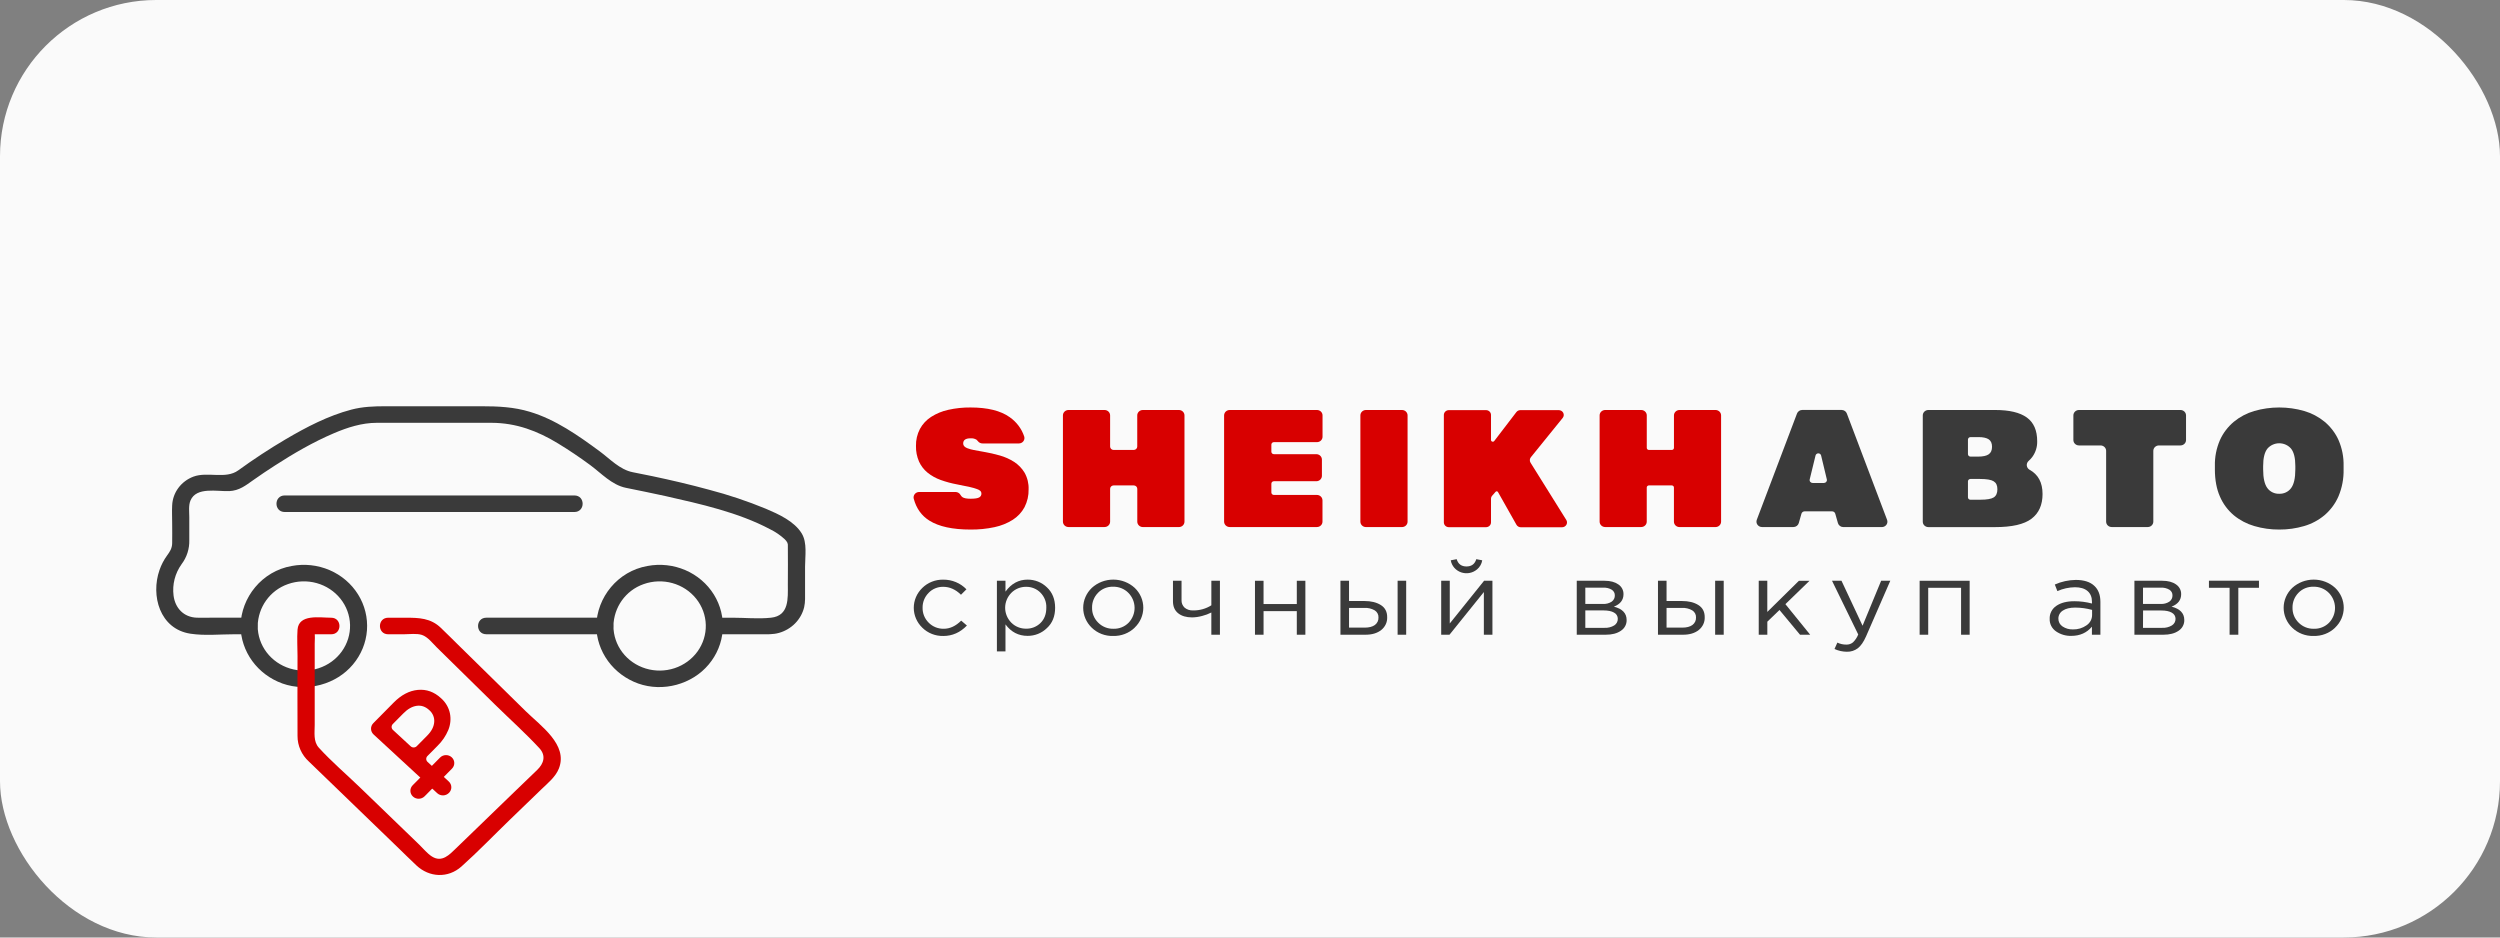 <?xml version="1.0" encoding="UTF-8"?> <svg xmlns="http://www.w3.org/2000/svg" width="800" height="300" viewBox="0 0 800 300" fill="none"><rect x="0" y="0" width="800" height="300" fill="#808080" stroke="none"/> <rect width="800" height="300" rx="50" fill="#FAFAFA"></rect> <path d="M196.298 200.311C196.408 194.396 200.131 188.955 205.975 186.914C208.927 185.865 212.149 185.753 215.172 186.594C218.194 187.435 220.86 189.186 222.781 191.592C224.703 193.997 225.78 196.932 225.855 199.97C225.93 203.007 225 205.988 223.201 208.48C221.401 210.972 218.825 212.844 215.848 213.824C212.87 214.805 209.647 214.842 206.646 213.931C203.645 213.019 201.024 211.207 199.163 208.758C197.302 206.308 196.298 203.349 196.298 200.311C196.234 196.905 190.747 196.897 190.811 200.311C190.857 204.331 192.164 208.243 194.559 211.53C196.955 214.818 200.326 217.327 204.228 218.726C212.185 221.553 221.478 218.991 226.778 212.639C229.404 209.522 230.971 205.7 231.267 201.692C231.564 197.685 230.574 193.686 228.433 190.241C226.293 186.796 223.105 184.071 219.304 182.438C215.504 180.805 211.274 180.343 207.192 181.114C197.67 182.784 190.98 191.146 190.811 200.311C190.747 203.725 196.234 203.725 196.298 200.311Z" fill="#3A3A3A"></path> <path d="M193.555 197.661H155.63C152.095 197.661 152.09 202.961 155.63 202.961H193.587C197.117 202.961 197.122 197.661 193.587 197.661H193.555Z" fill="#3A3A3A"></path> <path d="M82.46 200.311C82.569 194.396 86.292 188.954 92.132 186.914C95.084 185.864 98.305 185.751 101.328 186.591C104.351 187.432 107.018 189.182 108.94 191.587C110.862 193.992 111.94 196.927 112.016 199.964C112.092 203.002 111.163 205.983 109.364 208.476C107.564 210.968 104.989 212.841 102.011 213.822C99.034 214.802 95.81 214.84 92.809 213.929C89.808 213.019 87.186 211.207 85.325 208.758C83.463 206.308 82.46 203.349 82.46 200.311C82.395 196.905 76.908 196.896 76.972 200.311C77.017 204.33 78.324 208.242 80.719 211.529C83.113 214.817 86.484 217.326 90.385 218.725C98.347 221.552 107.639 218.99 112.939 212.639C115.565 209.522 117.133 205.699 117.429 201.691C117.725 197.682 116.736 193.683 114.594 190.238C112.453 186.792 109.265 184.068 105.463 182.435C101.661 180.803 97.431 180.342 93.348 181.114C83.832 182.784 77.146 191.145 76.972 200.311C76.912 203.725 82.4 203.725 82.46 200.311Z" fill="#3A3A3A"></path> <path d="M79.716 197.661H67.396C65.932 197.661 64.455 197.709 62.992 197.661C58.734 197.524 56.022 194.52 55.538 190.562C55.096 187.038 56.005 183.479 58.094 180.558C59.782 178.323 60.654 175.61 60.572 172.845V165.469C60.572 163.786 60.28 161.719 60.966 160.129C62.873 155.712 69.486 157.306 73.345 157.152C76.546 157.019 78.632 155.341 81.065 153.618C83.342 152.007 85.652 150.452 87.993 148.954C93.998 145.084 100.24 141.445 106.853 138.631C111.188 136.785 115.775 135.309 120.549 135.3C129.663 135.3 138.778 135.3 147.887 135.3C151.038 135.3 154.189 135.3 157.34 135.3C165.215 135.331 172.033 137.902 178.614 141.926C182.113 144.055 185.501 146.343 188.799 148.773C192.37 151.396 195.731 155.16 200.268 156.1C204.457 156.984 208.655 157.77 212.826 158.715C224.126 161.277 236.208 163.932 246.457 169.374C248.16 170.207 249.728 171.279 251.107 172.554C251.456 172.878 251.747 173.255 251.967 173.671C251.862 173.437 252.127 174.184 252.15 174.356C252.063 173.72 252.104 174.219 252.109 174.383C252.182 178.627 252.109 182.872 252.109 187.117C252.109 191.362 252.607 197.047 246.726 197.665C242.688 198.107 238.399 197.665 234.338 197.665H230.039C226.509 197.665 226.504 202.965 230.039 202.965H243.333C245.309 202.965 247.33 203.08 249.278 202.524C251.25 201.965 253.034 200.912 254.448 199.471C255.862 198.03 256.855 196.253 257.327 194.321C257.72 192.612 257.62 190.827 257.62 189.091V181.295C257.62 177.996 258.374 173.689 256.549 170.694C254.176 166.803 249.164 164.541 245.071 162.797C239.161 160.362 233.082 158.328 226.879 156.71C220.911 155.08 214.875 153.667 208.815 152.386C206.73 151.947 204.638 151.526 202.541 151.122C198.324 150.31 195.224 146.864 191.872 144.4C185.099 139.408 177.741 134.214 169.523 131.767C164.479 130.23 159.334 130 154.111 130H123.398C119.662 130 116.081 130.119 112.423 131.082C105.005 133.03 98.031 136.683 91.501 140.513C86.246 143.605 81.161 146.948 76.249 150.513C72.207 153.446 66.454 150.822 61.88 152.527C59.947 153.255 58.275 154.512 57.07 156.144C55.865 157.776 55.178 159.712 55.094 161.714C54.989 163.592 55.094 165.495 55.094 167.373C55.094 169.528 55.144 171.697 55.094 173.853C55.053 175.509 54.376 176.503 53.434 177.801C52.408 179.223 51.601 180.781 51.038 182.426C48.202 190.523 51.074 201.274 60.938 202.784C65.511 203.487 70.496 202.961 75.115 202.961H79.716C83.246 202.961 83.251 197.661 79.716 197.661Z" fill="#3A3A3A"></path> <path d="M91.121 163.844H183.796C187.326 163.844 187.331 158.543 183.796 158.543H91.121C87.591 158.543 87.586 163.844 91.121 163.844Z" fill="#3A3A3A"></path> <path d="M124.231 202.961H129.38C131.108 202.961 133.331 202.634 135.005 203.173C136.875 203.774 138.476 205.898 139.807 207.206L158.424 225.497C163.125 230.108 168.101 234.57 172.573 239.389C174.809 241.8 174.023 244.327 171.896 246.381L164.776 253.236L145.935 271.456C143.849 273.471 141.448 276.125 138.215 274.076C136.72 273.131 135.471 271.558 134.218 270.348L115.125 251.911C110.79 247.724 106.071 243.709 102.023 239.256C100.222 237.277 100.706 234.397 100.706 231.95V205.974C100.775 204.733 100.775 203.49 100.706 202.25C100.679 202.038 100.793 201.676 100.706 201.477C100.4 200.814 98.498 202.661 99.238 202.97C99.558 203.107 100.272 202.97 100.61 202.97H105.979C109.51 202.97 109.514 197.67 105.979 197.67C102.321 197.67 95.589 196.397 95.209 201.504C94.999 204.3 95.209 207.184 95.209 209.984C95.209 218.492 95.136 227.003 95.209 235.515C95.202 237.045 95.521 238.561 96.145 239.967C96.77 241.374 97.688 242.641 98.841 243.691L105.65 250.268L127.006 270.896C129.083 272.905 131.122 274.933 133.24 276.92C137.355 280.807 143.374 281.112 147.668 277.278C153.046 272.472 158.067 267.234 163.244 262.234L173.259 252.565C175.335 250.555 177.786 248.62 178.852 245.899C181.825 238.302 173.03 232.299 168.233 227.586L147.22 206.945C145.175 204.936 143.15 202.904 141.078 200.916C137.813 197.776 134.104 197.67 129.819 197.67H124.231C120.7 197.67 120.695 202.97 124.231 202.97V202.961Z" fill="#D80000"></path> <path d="M139.925 253.832L119.543 235.024C119.037 234.556 118.744 233.913 118.728 233.236C118.713 232.56 118.976 231.905 119.461 231.416L125.945 224.856C128.384 222.383 130.976 221.019 133.72 220.766C136.464 220.513 138.93 221.396 141.119 223.416C142.584 224.7 143.585 226.403 143.977 228.275C144.333 230.074 144.148 231.933 143.442 233.633C142.652 235.511 141.487 237.221 140.012 238.664L136.779 241.933C136.653 242.059 136.554 242.208 136.488 242.371C136.421 242.535 136.389 242.709 136.394 242.885C136.398 243.06 136.438 243.233 136.512 243.394C136.586 243.554 136.693 243.698 136.825 243.819L143.611 250.082C144.118 250.55 144.412 251.192 144.428 251.869C144.445 252.546 144.182 253.201 143.698 253.691L143.653 253.735C143.171 254.224 142.508 254.508 141.81 254.526C141.111 254.545 140.434 254.295 139.925 253.832V253.832ZM131.415 238.814C131.546 238.936 131.7 239.032 131.869 239.096C132.038 239.16 132.219 239.191 132.401 239.186C132.582 239.182 132.761 239.143 132.927 239.072C133.093 239 133.243 238.898 133.368 238.77L136.711 235.391C138.086 234.001 138.831 232.563 138.947 231.075C139.01 230.363 138.901 229.646 138.628 228.982C138.355 228.317 137.925 227.723 137.374 227.246C136.154 226.115 134.81 225.654 133.34 225.863C131.871 226.072 130.438 226.89 129.041 228.315L125.698 231.694C125.572 231.82 125.473 231.969 125.407 232.133C125.341 232.296 125.309 232.471 125.313 232.646C125.317 232.822 125.358 232.995 125.432 233.155C125.506 233.315 125.612 233.46 125.744 233.58L131.415 238.814Z" fill="#D80000"></path> <path d="M144.642 245.95C145.65 244.931 145.612 243.315 144.556 242.341C143.501 241.367 141.827 241.404 140.819 242.423L132.056 251.283C131.048 252.303 131.086 253.919 132.142 254.893C133.197 255.867 134.87 255.83 135.879 254.81L144.642 245.95Z" fill="#D80000"></path> <path d="M463.639 131.241H475.529C475.952 131.243 476.357 131.405 476.655 131.694C476.953 131.983 477.121 132.375 477.121 132.783V140.787C477.12 140.905 477.158 141.02 477.229 141.116C477.3 141.211 477.401 141.283 477.517 141.32C477.633 141.357 477.758 141.357 477.874 141.321C477.991 141.284 478.092 141.213 478.164 141.118L485.243 131.869C485.391 131.674 485.585 131.516 485.808 131.408C486.031 131.299 486.278 131.242 486.528 131.241H498.802C499.102 131.241 499.396 131.322 499.651 131.475C499.905 131.628 500.11 131.848 500.241 132.108C500.372 132.369 500.425 132.66 500.393 132.948C500.361 133.236 500.245 133.509 500.06 133.737L489.889 146.299C489.685 146.547 489.565 146.85 489.545 147.166C489.526 147.482 489.607 147.796 489.779 148.066L501.212 166.383C501.359 166.618 501.439 166.886 501.443 167.16C501.448 167.434 501.376 167.704 501.236 167.942C501.097 168.181 500.894 168.379 500.648 168.516C500.403 168.654 500.124 168.726 499.84 168.725H486.67C486.382 168.724 486.101 168.649 485.854 168.508C485.607 168.366 485.404 168.164 485.266 167.921L479.357 157.457C479.322 157.389 479.271 157.332 479.207 157.29C479.142 157.247 479.068 157.221 478.991 157.214C478.914 157.207 478.836 157.219 478.765 157.249C478.693 157.279 478.631 157.326 478.584 157.386L477.523 158.592C477.268 158.868 477.125 159.224 477.121 159.594V167.156C477.121 167.566 476.953 167.958 476.654 168.248C476.354 168.538 475.949 168.701 475.525 168.702H463.635C463.21 168.702 462.803 168.54 462.503 168.25C462.203 167.96 462.034 167.566 462.034 167.156V132.783C462.035 132.58 462.077 132.379 462.158 132.192C462.239 132.004 462.357 131.834 462.506 131.691C462.655 131.548 462.832 131.434 463.026 131.357C463.221 131.28 463.429 131.241 463.639 131.241V131.241Z" fill="#D80000"></path> <path d="M301.869 203.513C300.619 203.541 299.376 203.32 298.218 202.864C297.06 202.408 296.011 201.727 295.137 200.863C294.272 200.028 293.585 199.036 293.116 197.944C292.648 196.853 292.406 195.682 292.406 194.5C292.406 193.319 292.648 192.148 293.116 191.057C293.585 189.965 294.272 188.973 295.137 188.138C296.011 187.274 297.06 186.593 298.218 186.137C299.376 185.681 300.619 185.46 301.869 185.487C303.256 185.479 304.629 185.749 305.901 186.282C307.174 186.814 308.317 187.597 309.259 188.579L307.512 190.32C305.799 188.626 303.905 187.78 301.832 187.78C300.951 187.764 300.077 187.93 299.268 188.267C298.459 188.604 297.734 189.103 297.14 189.732C295.88 191.013 295.193 192.722 295.229 194.489C295.21 195.368 295.372 196.241 295.705 197.059C296.039 197.876 296.538 198.621 297.172 199.251C297.792 199.886 298.543 200.388 299.377 200.724C300.21 201.06 301.108 201.224 302.011 201.203C303.986 201.203 305.843 200.336 307.581 198.602L309.41 200.17C307.264 202.399 304.75 203.513 301.869 203.513Z" fill="#3A3A3A"></path> <path d="M319.009 208.456V185.845H321.753V189.317C323.61 186.761 325.967 185.481 328.823 185.479C329.97 185.47 331.106 185.683 332.167 186.105C333.227 186.527 334.189 187.149 334.997 187.934C336.759 189.569 337.64 191.754 337.64 194.489C337.64 197.225 336.759 199.397 334.997 201.004C334.191 201.794 333.23 202.42 332.169 202.845C331.109 203.27 329.971 203.485 328.823 203.478C325.918 203.478 323.561 202.253 321.753 199.803V208.452L319.009 208.456ZM328.325 201.177C329.187 201.199 330.045 201.047 330.844 200.733C331.643 200.418 332.366 199.946 332.966 199.348C334.207 198.135 334.826 196.503 334.823 194.454C334.86 193.568 334.712 192.684 334.386 191.856C334.061 191.027 333.566 190.27 332.93 189.631C332.337 189.031 331.621 188.557 330.828 188.239C330.036 187.92 329.183 187.764 328.325 187.78C327.453 187.774 326.589 187.94 325.785 188.268C324.982 188.595 324.256 189.077 323.651 189.684C322.366 190.974 321.648 192.695 321.648 194.485C321.648 196.275 322.366 197.996 323.651 199.286C324.258 199.889 324.985 200.367 325.788 200.692C326.591 201.017 327.454 201.182 328.325 201.177V201.177Z" fill="#3A3A3A"></path> <path d="M363.103 200.859C362.2 201.728 361.123 202.411 359.939 202.866C358.754 203.322 357.486 203.541 356.212 203.509C354.941 203.545 353.677 203.328 352.497 202.872C351.317 202.416 350.246 201.731 349.352 200.859C348.484 200.022 347.796 199.028 347.327 197.933C346.859 196.838 346.619 195.664 346.623 194.48C346.626 193.295 346.872 192.123 347.347 191.031C347.822 189.938 348.516 188.948 349.389 188.116C351.241 186.419 353.696 185.474 356.248 185.474C358.801 185.474 361.256 186.419 363.108 188.116C363.982 188.949 364.675 189.943 365.147 191.038C365.619 192.133 365.86 193.308 365.857 194.495C365.853 195.681 365.605 196.855 365.127 197.947C364.649 199.04 363.95 200.03 363.071 200.859H363.103ZM356.285 201.208C357.192 201.235 358.095 201.077 358.934 200.743C359.774 200.41 360.53 199.909 361.155 199.273C362.397 197.967 363.08 196.256 363.067 194.483C363.055 192.71 362.347 191.008 361.087 189.719C360.461 189.081 359.704 188.576 358.865 188.237C358.025 187.898 357.122 187.731 356.212 187.749C355.306 187.721 354.404 187.881 353.567 188.218C352.73 188.554 351.977 189.06 351.36 189.701C350.1 190.994 349.418 192.714 349.462 194.489C349.442 195.37 349.606 196.245 349.944 197.063C350.282 197.881 350.787 198.625 351.428 199.251C352.052 199.886 352.806 200.389 353.642 200.726C354.479 201.063 355.379 201.227 356.285 201.208V201.208Z" fill="#3A3A3A"></path> <path d="M387.629 203.112V196C386.713 196.471 385.743 196.835 384.739 197.087C383.672 197.391 382.568 197.553 381.455 197.568C379.599 197.568 378.117 197.127 377.01 196.243C375.904 195.36 375.35 194.079 375.35 192.4V185.845H378.094V192.029C378.069 192.477 378.144 192.924 378.313 193.342C378.481 193.759 378.741 194.137 379.073 194.45C379.834 195.077 380.818 195.394 381.817 195.333C383.883 195.368 385.911 194.796 387.634 193.694V185.845H390.378V203.112H387.629Z" fill="#3A3A3A"></path> <path d="M401.591 203.112V185.845H404.335V193.292H414.977V185.845H417.72V203.112H414.977V195.563H404.339V203.112H401.591Z" fill="#3A3A3A"></path> <path d="M428.943 203.112V185.845H431.687V192.325H436.612C438.746 192.325 440.496 192.754 441.862 193.611C443.228 194.467 443.906 195.765 443.897 197.502C443.929 198.279 443.775 199.052 443.447 199.761C443.118 200.471 442.624 201.098 442.004 201.592C440.742 202.608 439.051 203.115 436.932 203.112H428.943ZM431.687 200.841H436.685C438.088 200.841 439.176 200.563 439.95 200.006C440.336 199.723 440.644 199.353 440.846 198.927C441.049 198.502 441.14 198.035 441.112 197.568C441.133 197.124 441.033 196.683 440.823 196.288C440.613 195.893 440.299 195.558 439.914 195.316C438.907 194.737 437.745 194.463 436.575 194.529H431.691L431.687 200.841ZM447.235 203.112V185.845H449.979V203.112H447.235Z" fill="#3A3A3A"></path> <path d="M461.183 203.111V185.845H463.927V199.507L474.903 185.845H477.578V203.111H474.834V189.454L463.836 203.111H461.183ZM472.616 182.236C471.93 182.811 471.097 183.198 470.204 183.357C469.311 183.517 468.39 183.443 467.536 183.144C466.682 182.844 465.927 182.33 465.348 181.654C464.769 180.978 464.388 180.165 464.243 179.299L466.136 178.932C466.612 180.493 467.659 181.272 469.278 181.269C470.897 181.266 471.944 180.487 472.42 178.932L474.313 179.299C474.133 180.442 473.534 181.484 472.625 182.236H472.616Z" fill="#3A3A3A"></path> <path d="M504.56 203.112V185.845H513.482C515.311 185.845 516.776 186.236 517.877 187.016C518.398 187.366 518.821 187.836 519.107 188.384C519.394 188.931 519.535 189.539 519.518 190.152C519.518 192.001 518.494 193.326 516.445 194.127C519.162 194.819 520.52 196.245 520.52 198.403C520.539 199.079 520.382 199.749 520.062 200.35C519.742 200.951 519.27 201.465 518.691 201.844C517.471 202.692 515.841 203.115 513.802 203.112H504.56ZM507.303 193.262H512.979C513.95 193.314 514.912 193.061 515.723 192.542C516.057 192.309 516.325 191.999 516.503 191.64C516.681 191.281 516.764 190.885 516.742 190.488C516.748 190.139 516.663 189.794 516.494 189.485C516.326 189.176 516.079 188.913 515.777 188.721C514.967 188.233 514.019 188 513.066 188.054H507.303V193.262ZM507.303 200.908H513.445C514.537 200.964 515.621 200.695 516.55 200.139C516.914 199.907 517.211 199.589 517.411 199.214C517.611 198.84 517.708 198.422 517.694 198.001C517.699 197.598 517.59 197.202 517.379 196.855C517.168 196.508 516.862 196.223 516.495 196.031C515.7 195.563 514.561 195.333 513.088 195.333H507.303V200.908Z" fill="#3A3A3A"></path> <path d="M530.553 203.112V185.845H533.297V192.325H538.222C540.357 192.325 542.106 192.754 543.472 193.611C544.838 194.467 545.517 195.765 545.507 197.502C545.54 198.279 545.386 199.052 545.057 199.761C544.729 200.471 544.235 201.098 543.614 201.592C542.352 202.608 540.661 203.115 538.543 203.112H530.553ZM533.297 200.841H538.296C539.701 200.841 540.789 200.563 541.561 200.006C541.947 199.723 542.254 199.353 542.457 198.927C542.659 198.502 542.751 198.035 542.722 197.568C542.743 197.124 542.644 196.683 542.433 196.288C542.223 195.893 541.91 195.558 541.524 195.316C540.518 194.738 539.355 194.464 538.186 194.529H533.297V200.841ZM548.846 203.112V185.845H551.59V203.112H548.846Z" fill="#3A3A3A"></path> <path d="M562.794 203.112V185.845H565.538V195.815L575.64 185.863H579.033L571.327 193.328L579.257 203.112H576.006L569.439 195.196L565.547 198.938V203.112H562.794Z" fill="#3A3A3A"></path> <path d="M590.964 208.558C589.605 208.547 588.265 208.245 587.041 207.674L587.955 205.638C588.854 206.066 589.844 206.284 590.846 206.274C591.617 206.296 592.368 206.039 592.954 205.554C593.691 204.837 594.263 203.977 594.632 203.032L586.24 185.832H589.272L596.022 200.232L601.967 185.836H604.899L597.124 203.672C596.342 205.439 595.469 206.685 594.518 207.431C593.509 208.202 592.25 208.602 590.964 208.558V208.558Z" fill="#3A3A3A"></path> <path d="M614.283 203.112V185.845H630.289V203.112H627.545V188.094H617.027V203.112H614.283Z" fill="#3A3A3A"></path> <path d="M662.79 203.483C661.052 203.524 659.347 203.019 657.933 202.043C657.276 201.591 656.745 200.988 656.39 200.289C656.034 199.589 655.865 198.815 655.898 198.036C655.861 197.222 656.038 196.412 656.413 195.682C656.788 194.952 657.349 194.326 658.043 193.862C659.47 192.882 661.386 192.391 663.791 192.391C665.696 192.393 667.593 192.64 669.43 193.125V192.59C669.43 191.079 668.955 189.922 668.003 189.118C667.052 188.314 665.708 187.914 663.97 187.917C662.032 187.944 660.121 188.365 658.363 189.154L657.54 187.047C659.645 186.105 661.933 185.604 664.253 185.576C666.875 185.576 668.857 186.212 670.198 187.484C671.482 188.685 672.125 190.377 672.128 192.559V203.112H669.412V200.541C667.769 202.502 665.561 203.483 662.79 203.483ZM663.325 201.411C664.887 201.457 666.421 200.999 667.683 200.108C668.24 199.734 668.693 199.234 669.004 198.652C669.315 198.07 669.474 197.424 669.467 196.769V195.165C667.713 194.682 665.899 194.434 664.075 194.428C662.386 194.428 661.064 194.746 660.11 195.382C659.662 195.658 659.296 196.042 659.046 196.495C658.796 196.949 658.671 197.457 658.683 197.97C658.672 198.463 658.788 198.95 659.022 199.387C659.257 199.825 659.601 200.199 660.023 200.475C660.985 201.116 662.134 201.444 663.302 201.411H663.325Z" fill="#3A3A3A"></path> <path d="M683.012 203.112V185.845H691.939C693.768 185.845 695.236 186.234 696.329 187.016C696.851 187.366 697.274 187.836 697.56 188.384C697.847 188.931 697.988 189.539 697.971 190.152C697.971 192.001 696.948 193.326 694.903 194.127C697.616 194.819 698.973 196.245 698.973 198.403C698.992 199.079 698.834 199.748 698.514 200.35C698.195 200.951 697.723 201.465 697.143 201.844C695.924 202.692 694.293 203.115 692.25 203.112H683.012ZM685.756 193.262H691.432C692.403 193.312 693.365 193.06 694.175 192.542C694.508 192.308 694.775 191.998 694.953 191.639C695.13 191.28 695.212 190.885 695.191 190.488C695.197 190.139 695.111 189.794 694.943 189.485C694.774 189.176 694.527 188.913 694.226 188.721C693.415 188.233 692.468 188 691.514 188.054H685.765L685.756 193.262ZM685.756 200.908H691.898C692.99 200.964 694.074 200.695 695.003 200.139C695.37 199.913 695.67 199.599 695.875 199.229C696.08 198.858 696.183 198.443 696.174 198.023C696.179 197.62 696.07 197.224 695.859 196.877C695.648 196.53 695.342 196.245 694.976 196.053C694.18 195.585 693.046 195.355 691.569 195.355H685.784L685.756 200.908Z" fill="#3A3A3A"></path> <path d="M713.469 203.111V188.093H706.861V185.823H722.867V188.093H716.264V203.111H713.469Z" fill="#3A3A3A"></path> <path d="M747.242 200.859C746.339 201.728 745.264 202.411 744.08 202.866C742.896 203.322 741.629 203.54 740.355 203.509C739.085 203.544 737.82 203.327 736.641 202.871C735.461 202.415 734.39 201.73 733.495 200.859C732.627 200.022 731.939 199.028 731.47 197.933C731.002 196.838 730.762 195.664 730.766 194.48C730.769 193.295 731.015 192.123 731.49 191.031C731.965 189.938 732.659 188.948 733.532 188.116C735.384 186.419 737.839 185.474 740.391 185.474C742.944 185.474 745.399 186.419 747.251 188.116C748.125 188.949 748.818 189.943 749.29 191.038C749.762 192.133 750.003 193.308 750 194.495C749.997 195.681 749.749 196.855 749.27 197.947C748.792 199.04 748.093 200.03 747.215 200.859H747.242ZM740.424 201.208C741.331 201.235 742.235 201.077 743.075 200.743C743.915 200.41 744.673 199.909 745.298 199.273C746.54 197.967 747.223 196.255 747.21 194.482C747.196 192.709 746.487 191.007 745.225 189.719C744.6 189.081 743.844 188.577 743.005 188.237C742.167 187.898 741.264 187.732 740.355 187.749C739.448 187.72 738.545 187.88 737.707 188.216C736.87 188.553 736.116 189.06 735.498 189.701C734.239 190.996 733.559 192.718 733.605 194.494C733.586 195.374 733.749 196.249 734.086 197.067C734.423 197.885 734.927 198.629 735.567 199.255C736.191 199.889 736.946 200.391 737.782 200.727C738.618 201.063 739.518 201.227 740.424 201.208V201.208Z" fill="#3A3A3A"></path> <path d="M310.563 169.458C304.834 169.458 300.445 168.504 297.397 166.595C294.897 165.032 293.231 162.698 292.398 159.594C292.331 159.339 292.324 159.071 292.38 158.813C292.436 158.555 292.552 158.312 292.72 158.103C292.887 157.895 293.102 157.726 293.348 157.61C293.593 157.495 293.863 157.434 294.136 157.434H305.793C306.125 157.442 306.449 157.537 306.729 157.709C307.009 157.881 307.236 158.124 307.384 158.411C307.53 158.679 307.737 158.913 307.988 159.095C308.482 159.428 309.34 159.594 310.563 159.594C311.894 159.594 312.813 159.462 313.307 159.192C313.544 159.075 313.741 158.894 313.873 158.67C314.006 158.447 314.068 158.191 314.052 157.934C314.062 157.642 313.959 157.357 313.764 157.134C313.444 156.847 313.063 156.631 312.648 156.502C311.883 156.228 311.099 156.005 310.302 155.835C309.291 155.601 307.947 155.328 306.269 155.005C304.477 154.678 302.717 154.204 301.009 153.587C299.49 153.046 298.076 152.259 296.83 151.259C295.646 150.291 294.707 149.073 294.086 147.699C293.401 146.117 293.069 144.413 293.112 142.699C293.067 140.816 293.5 138.951 294.374 137.266C295.212 135.714 296.44 134.389 297.945 133.414C299.627 132.339 301.498 131.568 303.465 131.14C305.792 130.621 308.175 130.37 310.563 130.393C316.014 130.393 320.189 131.424 323.089 133.485C325.284 135.014 326.915 137.181 327.744 139.669C327.827 139.928 327.847 140.202 327.8 140.469C327.753 140.737 327.641 140.989 327.474 141.207C327.307 141.425 327.089 141.602 326.838 141.723C326.587 141.844 326.31 141.906 326.029 141.904H314.459C314.155 141.912 313.853 141.847 313.582 141.715C313.31 141.582 313.077 141.386 312.904 141.144C312.787 140.977 312.643 140.828 312.479 140.703C311.906 140.361 311.234 140.206 310.563 140.261C308.999 140.261 308.217 140.817 308.217 141.922C308.214 142.234 308.326 142.538 308.532 142.779C308.822 143.082 309.185 143.311 309.589 143.446C310.247 143.69 310.927 143.878 311.619 144.007C312.479 144.188 313.554 144.382 314.852 144.598C316.561 144.889 318.251 145.272 319.915 145.747C321.549 146.203 323.102 146.897 324.52 147.805C325.891 148.697 327.034 149.878 327.863 151.259C328.779 152.89 329.224 154.728 329.153 156.582C329.202 158.571 328.75 160.541 327.835 162.324C326.958 163.945 325.669 165.325 324.09 166.335C322.3 167.459 320.314 168.258 318.227 168.694C315.711 169.23 313.139 169.486 310.563 169.458V169.458Z" fill="#D80000"></path> <path d="M341.925 131.197H353.445C353.92 131.197 354.375 131.379 354.711 131.703C355.047 132.027 355.236 132.466 355.238 132.924V142.898C355.238 143.186 355.356 143.463 355.567 143.666C355.778 143.87 356.064 143.985 356.363 143.985H362.792C363.091 143.985 363.377 143.87 363.588 143.666C363.799 143.463 363.917 143.186 363.917 142.898V132.924C363.919 132.466 364.108 132.027 364.444 131.703C364.78 131.379 365.236 131.197 365.71 131.197H377.244C377.718 131.197 378.173 131.379 378.508 131.703C378.843 132.027 379.032 132.466 379.032 132.924V166.936C379.032 167.394 378.843 167.833 378.508 168.157C378.173 168.481 377.718 168.663 377.244 168.663H365.724C365.249 168.663 364.794 168.481 364.458 168.157C364.122 167.833 363.932 167.394 363.931 166.936V156.419C363.931 156.275 363.902 156.132 363.844 156C363.787 155.867 363.703 155.747 363.597 155.646C363.491 155.545 363.365 155.465 363.227 155.411C363.089 155.357 362.941 155.33 362.792 155.332H356.363C356.064 155.332 355.778 155.447 355.567 155.65C355.356 155.854 355.238 156.13 355.238 156.419V166.927C355.236 167.385 355.047 167.825 354.711 168.148C354.375 168.472 353.92 168.654 353.445 168.654H341.925C341.451 168.654 340.996 168.472 340.661 168.148C340.326 167.824 340.137 167.385 340.137 166.927V132.916C340.14 132.459 340.329 132.022 340.664 131.7C340.999 131.378 341.453 131.197 341.925 131.197V131.197Z" fill="#D80000"></path> <path d="M393.524 131.197H421.42C421.655 131.197 421.888 131.241 422.106 131.327C422.323 131.414 422.521 131.541 422.687 131.701C422.854 131.862 422.986 132.052 423.076 132.262C423.166 132.472 423.213 132.697 423.213 132.924V139.74C423.215 139.97 423.17 140.198 423.08 140.411C422.99 140.624 422.856 140.818 422.688 140.98C422.519 141.143 422.318 141.271 422.097 141.358C421.877 141.444 421.64 141.487 421.402 141.484H407.641C407.536 141.484 407.431 141.505 407.333 141.544C407.236 141.583 407.147 141.64 407.072 141.712C406.997 141.784 406.938 141.87 406.898 141.964C406.857 142.059 406.836 142.16 406.836 142.262V144.559C406.836 144.765 406.921 144.963 407.072 145.108C407.223 145.254 407.428 145.336 407.641 145.336H421.219C421.694 145.336 422.15 145.519 422.486 145.843C422.823 146.168 423.012 146.608 423.012 147.068V152.262C423.012 152.721 422.823 153.162 422.486 153.486C422.15 153.811 421.694 153.994 421.219 153.994H407.641C407.428 153.994 407.223 154.075 407.072 154.221C406.921 154.367 406.836 154.565 406.836 154.771V157.602C406.836 157.808 406.921 158.006 407.072 158.152C407.223 158.298 407.428 158.38 407.641 158.38H421.402C421.877 158.38 422.333 158.562 422.669 158.887C423.006 159.212 423.194 159.652 423.194 160.111V166.927C423.194 167.154 423.148 167.379 423.058 167.589C422.968 167.798 422.836 167.989 422.669 168.15C422.503 168.31 422.305 168.437 422.087 168.524C421.87 168.61 421.637 168.654 421.402 168.654H393.506C393.031 168.654 392.576 168.472 392.24 168.148C391.904 167.824 391.714 167.385 391.713 166.927V132.915C391.715 132.688 391.763 132.462 391.855 132.253C391.947 132.043 392.081 131.853 392.249 131.693C392.418 131.534 392.617 131.408 392.836 131.323C393.054 131.237 393.288 131.195 393.524 131.197V131.197Z" fill="#D80000"></path> <path d="M437.115 131.197H448.635C449.109 131.197 449.564 131.379 449.899 131.703C450.234 132.027 450.423 132.466 450.423 132.924V166.936C450.423 167.394 450.234 167.833 449.899 168.157C449.564 168.481 449.109 168.663 448.635 168.663H437.115C436.88 168.663 436.647 168.619 436.429 168.533C436.212 168.446 436.014 168.319 435.848 168.158C435.681 167.998 435.549 167.807 435.459 167.598C435.369 167.388 435.322 167.163 435.322 166.936V132.924C435.322 132.697 435.369 132.472 435.459 132.262C435.549 132.053 435.681 131.862 435.848 131.702C436.014 131.541 436.212 131.414 436.429 131.327C436.647 131.241 436.88 131.197 437.115 131.197V131.197Z" fill="#D80000"></path> <path d="M513.66 131.197H525.175C525.411 131.197 525.644 131.241 525.861 131.327C526.079 131.414 526.276 131.541 526.443 131.702C526.609 131.862 526.741 132.053 526.831 132.262C526.922 132.472 526.968 132.697 526.968 132.924V143.318C526.968 143.495 527.041 143.664 527.17 143.789C527.3 143.914 527.475 143.985 527.659 143.985H534.976C535.159 143.985 535.334 143.914 535.464 143.789C535.593 143.664 535.666 143.495 535.666 143.318V132.924C535.666 132.466 535.855 132.027 536.19 131.703C536.525 131.379 536.98 131.197 537.454 131.197H548.974C549.445 131.202 549.896 131.386 550.228 131.709C550.56 132.032 550.747 132.469 550.748 132.924V166.936C550.747 167.394 550.558 167.833 550.222 168.157C549.886 168.481 549.43 168.663 548.956 168.663H537.436C537.201 168.662 536.969 168.616 536.752 168.528C536.536 168.44 536.339 168.312 536.174 168.151C536.009 167.989 535.878 167.798 535.79 167.588C535.701 167.378 535.656 167.154 535.657 166.927V155.999C535.657 155.822 535.584 155.653 535.455 155.527C535.325 155.402 535.15 155.332 534.966 155.332H527.649C527.466 155.332 527.291 155.402 527.161 155.527C527.032 155.653 526.959 155.822 526.959 155.999V166.927C526.959 167.154 526.912 167.379 526.822 167.589C526.732 167.799 526.6 167.989 526.434 168.15C526.267 168.31 526.069 168.437 525.852 168.524C525.634 168.61 525.401 168.655 525.166 168.654H513.66C513.187 168.653 512.733 168.47 512.399 168.147C512.064 167.823 511.877 167.384 511.877 166.927V132.916C511.879 132.46 512.068 132.023 512.402 131.702C512.736 131.38 513.188 131.198 513.66 131.197Z" fill="#D80000"></path> <path d="M586.277 163.627H577.492C577.258 163.627 577.031 163.701 576.845 163.837C576.66 163.974 576.525 164.165 576.463 164.383L575.612 167.382C575.508 167.747 575.283 168.07 574.97 168.3C574.658 168.529 574.276 168.654 573.884 168.654H563.855C563.567 168.655 563.282 168.588 563.026 168.46C562.77 168.331 562.55 168.145 562.385 167.917C562.22 167.689 562.114 167.425 562.077 167.149C562.04 166.873 562.072 166.592 562.172 166.331L575.045 132.319C575.172 131.986 575.401 131.699 575.702 131.496C576.003 131.293 576.361 131.184 576.728 131.184H589.327C589.693 131.189 590.048 131.301 590.346 131.506C590.643 131.712 590.869 132 590.992 132.332L603.865 166.344C603.965 166.605 603.997 166.885 603.96 167.161C603.924 167.437 603.818 167.7 603.654 167.928C603.489 168.156 603.269 168.343 603.014 168.471C602.759 168.6 602.475 168.667 602.187 168.667H589.867C589.474 168.667 589.093 168.543 588.78 168.313C588.468 168.083 588.242 167.761 588.138 167.395L587.288 164.396C587.229 164.179 587.098 163.986 586.916 163.848C586.733 163.709 586.509 163.632 586.277 163.627V163.627ZM580.048 154.55H583.675C583.818 154.546 583.958 154.512 584.085 154.45C584.213 154.387 584.324 154.299 584.412 154.19C584.499 154.081 584.56 153.954 584.591 153.819C584.622 153.685 584.621 153.545 584.589 153.411L582.76 145.778C582.718 145.578 582.606 145.399 582.443 145.27C582.279 145.141 582.075 145.07 581.864 145.07C581.653 145.07 581.448 145.141 581.285 145.27C581.122 145.399 581.01 145.578 580.968 145.778L579.102 153.411C579.069 153.548 579.069 153.69 579.102 153.827C579.135 153.964 579.199 154.092 579.29 154.201C579.381 154.311 579.496 154.399 579.628 154.46C579.759 154.52 579.903 154.551 580.048 154.55Z" fill="#3A3A3A"></path> <path d="M615.289 132.924C615.29 132.466 615.479 132.027 615.815 131.703C616.152 131.379 616.607 131.197 617.082 131.197H638.461C642.997 131.197 646.372 132 648.586 133.605C650.799 135.209 651.904 137.742 651.901 141.202C651.95 142.965 651.421 144.699 650.388 146.153C650.037 146.637 649.632 147.081 649.18 147.479C648.967 147.662 648.8 147.89 648.695 148.147C648.589 148.403 648.547 148.679 648.572 148.954C648.597 149.229 648.688 149.494 648.838 149.729C648.988 149.964 649.193 150.161 649.436 150.305C652.223 151.825 653.616 154.418 653.616 158.084C653.616 161.576 652.435 164.216 650.072 166.004C647.709 167.791 643.819 168.682 638.401 168.676H617.082C616.607 168.676 616.152 168.494 615.815 168.17C615.479 167.847 615.29 167.407 615.289 166.949V132.924ZM632.978 146.118C634.539 146.118 635.674 145.871 636.385 145.376C637.095 144.881 637.45 144.077 637.45 142.964C637.45 141.847 637.094 141.056 636.385 140.584C635.676 140.111 634.583 139.872 633.115 139.872H630.568C630.459 139.872 630.352 139.893 630.252 139.933C630.151 139.974 630.06 140.033 629.984 140.107C629.907 140.181 629.847 140.269 629.806 140.366C629.765 140.463 629.744 140.567 629.744 140.672V145.323C629.744 145.534 629.831 145.736 629.986 145.885C630.14 146.034 630.349 146.118 630.568 146.118H632.978ZM633.723 159.908C635.802 159.908 637.229 159.661 638.004 159.166C638.776 158.667 639.165 157.801 639.165 156.556C639.165 155.31 638.767 154.511 637.972 154.011C637.176 153.512 635.717 153.269 633.591 153.269H630.536C630.432 153.269 630.328 153.288 630.232 153.326C630.136 153.364 630.048 153.421 629.975 153.492C629.901 153.563 629.843 153.647 629.803 153.74C629.764 153.833 629.744 153.933 629.744 154.033V159.153C629.744 159.253 629.764 159.353 629.803 159.446C629.843 159.539 629.901 159.623 629.975 159.694C630.048 159.766 630.136 159.822 630.232 159.86C630.328 159.898 630.432 159.918 630.536 159.917L633.723 159.908Z" fill="#3A3A3A"></path> <path d="M672.133 142.54H665.273C665.038 142.541 664.805 142.497 664.587 142.41C664.37 142.324 664.172 142.196 664.006 142.036C663.839 141.876 663.707 141.685 663.617 141.475C663.527 141.265 663.48 141.04 663.48 140.813V132.924C663.48 132.697 663.527 132.472 663.617 132.262C663.707 132.053 663.839 131.862 664.006 131.702C664.172 131.541 664.37 131.414 664.587 131.327C664.805 131.241 665.038 131.197 665.273 131.197H697.742C698.217 131.197 698.671 131.379 699.007 131.703C699.342 132.027 699.53 132.466 699.53 132.924V140.813C699.53 141.271 699.342 141.711 699.007 142.034C698.671 142.358 698.217 142.54 697.742 142.54H690.855C690.38 142.541 689.925 142.724 689.589 143.049C689.253 143.373 689.064 143.813 689.063 144.272V166.927C689.063 167.385 688.874 167.824 688.539 168.148C688.204 168.472 687.749 168.654 687.274 168.654H675.755C675.52 168.655 675.287 168.61 675.069 168.524C674.852 168.437 674.654 168.31 674.487 168.15C674.321 167.989 674.189 167.799 674.099 167.589C674.009 167.379 673.962 167.154 673.962 166.927V144.272C673.962 144.041 673.915 143.813 673.822 143.601C673.73 143.388 673.594 143.196 673.424 143.035C673.254 142.874 673.052 142.747 672.83 142.662C672.608 142.577 672.371 142.536 672.133 142.54V142.54Z" fill="#3A3A3A"></path> <path d="M729.357 169.458C726.653 169.474 723.963 169.096 721.376 168.336C718.971 167.639 716.741 166.467 714.828 164.895C712.895 163.261 711.377 161.219 710.392 158.927C709.309 156.504 708.767 153.598 708.764 150.208V149.122C708.693 146.268 709.248 143.432 710.392 140.8C711.405 138.563 712.92 136.571 714.828 134.969C716.741 133.394 718.97 132.218 721.376 131.515C726.584 130.019 732.129 130.019 737.337 131.515C739.743 132.218 741.972 133.394 743.885 134.969C745.793 136.571 747.308 138.563 748.321 140.8C749.465 143.432 750.02 146.268 749.949 149.122V150.195C750.02 153.143 749.466 156.074 748.321 158.808C747.327 161.11 745.812 163.167 743.885 164.829C741.984 166.435 739.75 167.631 737.332 168.336C734.747 169.095 732.058 169.473 729.357 169.458ZM729.357 158.009C730.09 158.034 730.819 157.883 731.478 157.57C732.137 157.257 732.706 156.792 733.134 156.215C734.049 155.017 734.506 153.01 734.506 150.195V149.122C734.506 146.554 734.049 144.699 733.134 143.556C732.673 143.021 732.095 142.591 731.442 142.295C730.789 142 730.077 141.847 729.357 141.847C728.636 141.847 727.924 142 727.271 142.295C726.618 142.591 726.04 143.021 725.579 143.556C724.665 144.702 724.207 146.557 724.207 149.122V150.195C724.207 153.013 724.665 155.02 725.579 156.215C726.007 156.792 726.576 157.257 727.235 157.57C727.894 157.883 728.623 158.034 729.357 158.009V158.009Z" fill="#3A3A3A"></path> </svg> 